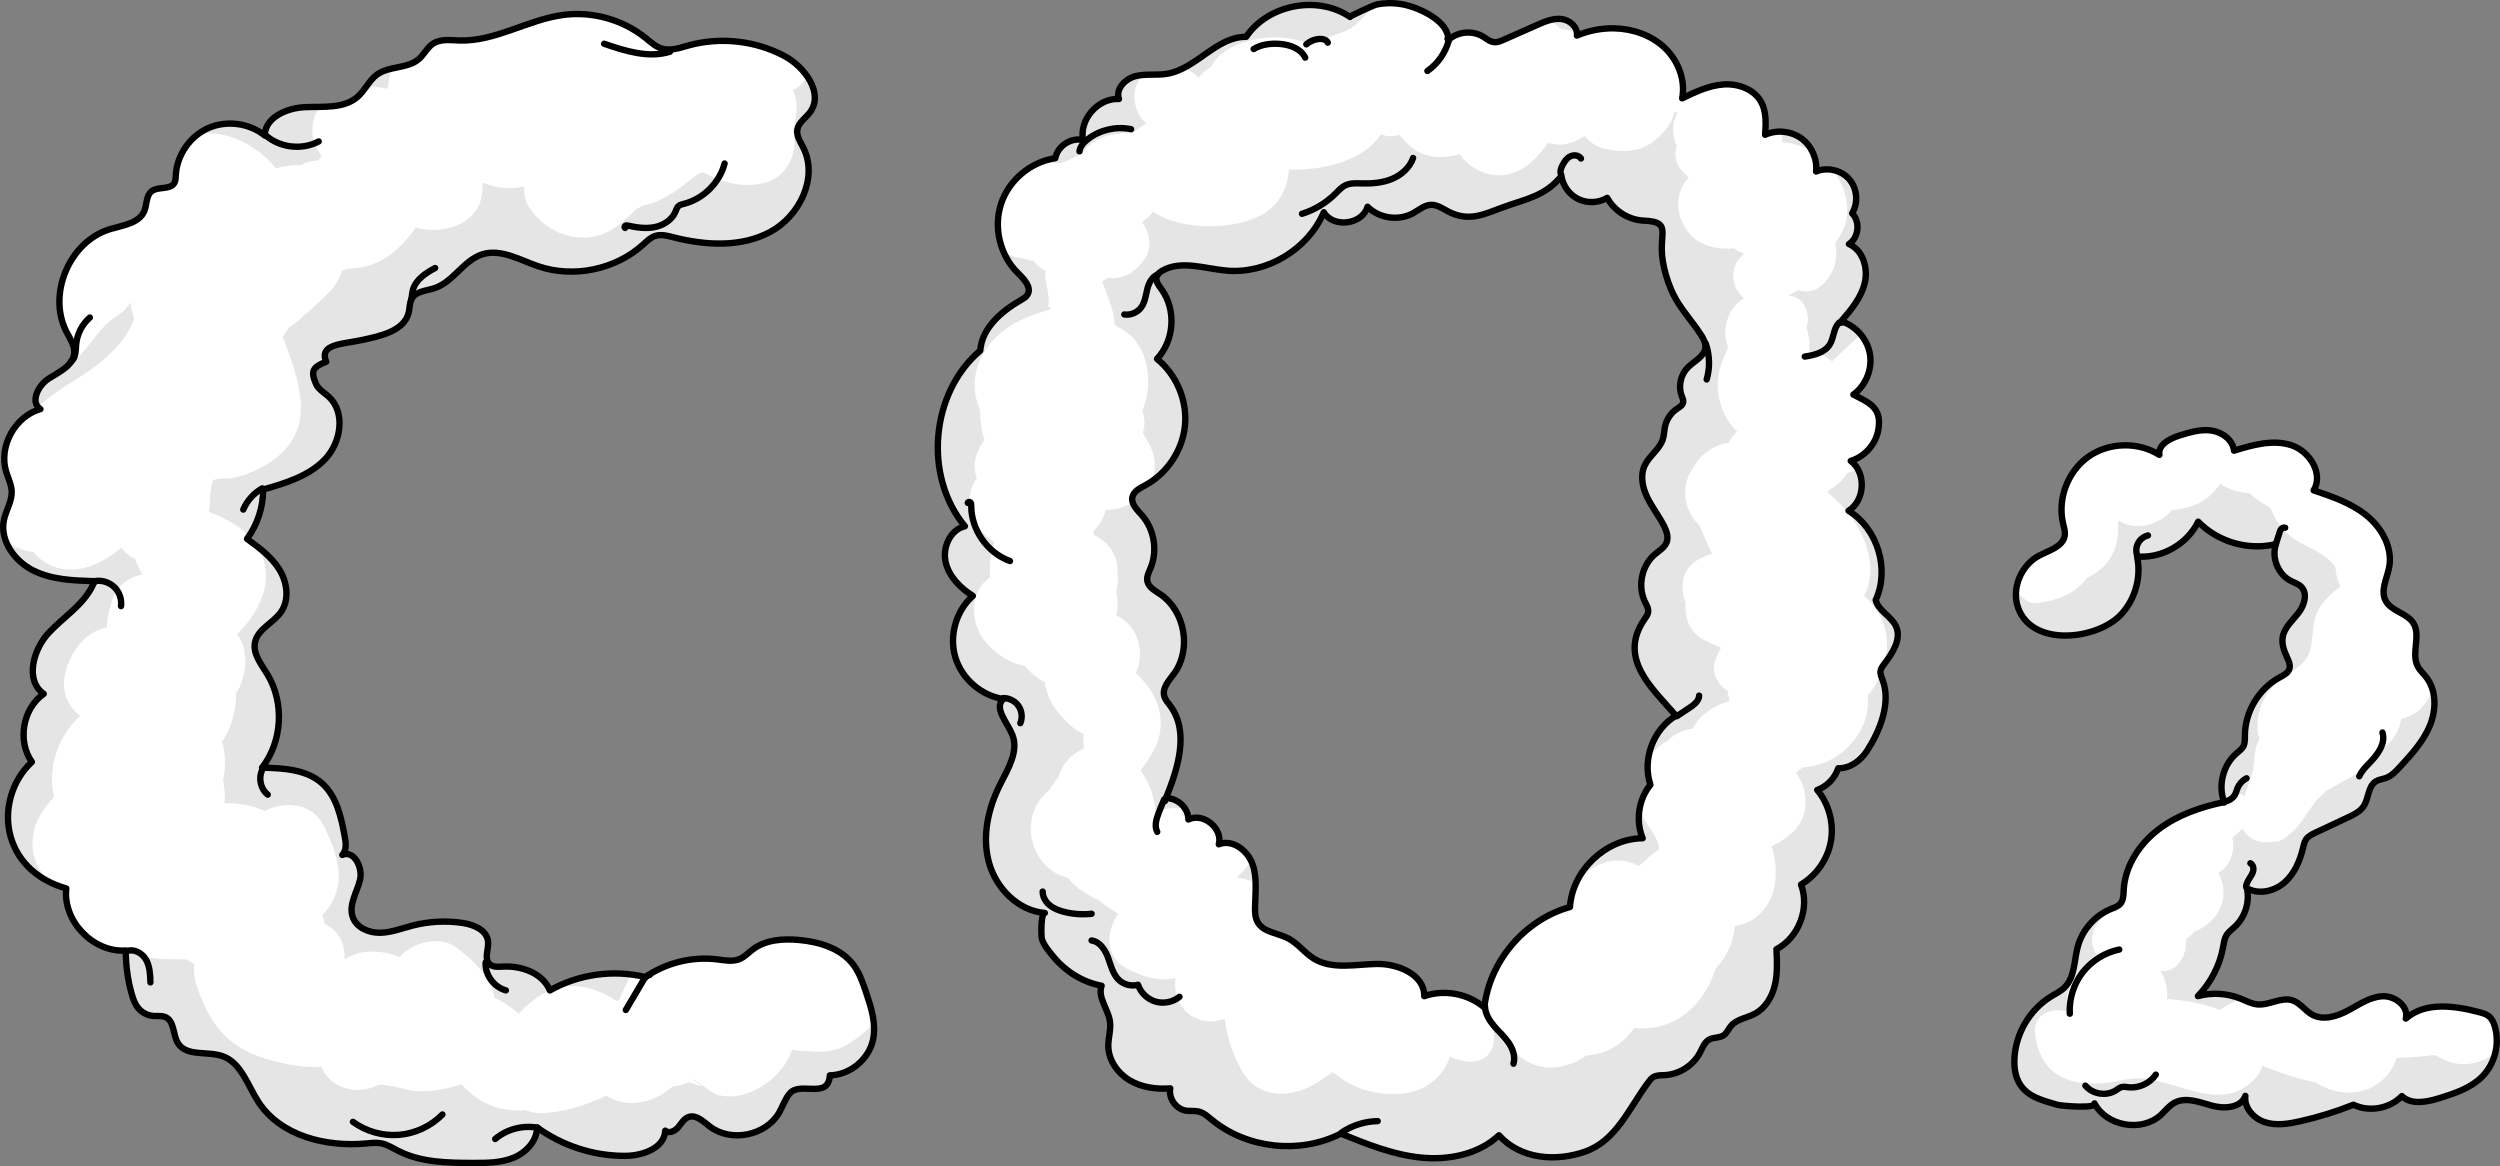 <?xml version="1.0" encoding="utf-8"?>
<!-- Generator: Adobe Illustrator 22.0.0, SVG Export Plug-In . SVG Version: 6.00 Build 0)  -->
<svg version="1.1" id="Layer_1" xmlns="http://www.w3.org/2000/svg" xmlns:xlink="http://www.w3.org/1999/xlink" x="0px" y="0px"
	 width="391.745px" height="182.725px" viewBox="0 0 391.745 182.725" enable-background="new 0 0 391.745 182.725"
	 xml:space="preserve">
<rect x="0" y="0" width="391.745" height="182.725" fill="#808080" stroke="none"/>
<g>
	<path fill="#FFFFFF" d="M316.205,95.153c-1.027-3.007,0.523-6.619,3.337-8.096c1.572-0.825,3.743-1.395,4.001-3.152
		c0.092-0.63-0.115-1.259-0.261-1.878c-0.906-3.841,0.719-8.155,3.934-10.444c3.215-2.289,7.824-2.412,11.156-0.298
		c-0.256-1.571,1.606-2.559,3.125-3.034c1.63-0.509,3.326-1.024,5.017-0.787c1.691,0.238,3.373,1.461,3.55,3.159
		c2.91-0.895,6.041-1.792,8.943-0.872s5.134,4.495,3.539,7.088c2.924,0.985,5.918,2.008,8.311,3.957
		c2.393,1.949,4.095,5.051,3.519,8.082c-0.337,1.77-1.394,3.646-0.559,5.242c0.877,1.676,3.342,1.921,4.35,3.522
		c1.232,1.959-0.387,4.736,0.691,6.783c0.324,0.615,0.859,1.087,1.29,1.632c1.665,2.104,1.628,5.17,0.605,7.65
		s-2.879,4.508-4.699,6.48c-0.634,0.687-1.302,1.398-2.18,1.72c-0.518,0.191-1.094,0.238-1.567,0.524
		c-1.261,0.762-1.11,2.652-1.915,3.886c-0.554,0.849-1.519,1.32-2.436,1.751c-1.702,0.799-3.405,1.598-5.107,2.397
		c-0.559,0.262-1.144,0.547-1.491,1.056c-0.26,0.381-0.356,0.846-0.463,1.294c-0.488,2.053-1.352,4.104-2.945,5.488
		c-1.593,1.384-4.041,1.932-5.866,0.872c0.469,2.135-0.256,4.493-1.844,5.996c-0.489,0.463-1.063,0.862-1.396,1.448
		c-0.294,0.516-0.368,1.124-0.472,1.709c-0.515,2.903-1.915,5.643-3.965,7.762c2.202-0.6,4.599-0.457,6.713,0.402
		c0.845,0.343,1.667,0.802,2.575,0.894c1.876,0.189,3.764-1.225,5.551-0.623c1.208,0.407,1.958,1.623,3.076,2.237
		c1.723,0.946,3.878,0.269,5.609-0.66s3.435-2.13,5.398-2.228s4.161,1.599,3.653,3.497c3.043-2.668,7.686-2.031,11.594-0.979
		c0.499,0.134,1.011,0.28,1.414,0.603c0.487,0.39,0.755,0.99,0.934,1.588c0.818,2.727,0.027,5.874-1.983,7.891
		c-1.774,1.779-4.262,2.61-6.662,3.355c-1.983,0.616-4.412,1.12-5.916-0.313c-1.904,1.976-5.112,2.549-7.582,1.355
		c-2.702,1.075-5.487,1.938-8.323,2.58c-1.82,0.412-3.749,0.728-5.527,0.163c-1.778-0.565-3.324-2.278-3.086-4.129
		c-0.676,1.899-3.318,2.065-5.26,1.526c-1.942-0.539-4.092-1.414-5.86-0.446c-0.842,0.461-1.425,1.27-2.134,1.917
		c-2.996,2.73-8.495,1.767-10.385-1.819c0.45,0.854-5.226,0.401-5.839,0.213c-2.18-0.669-4.58-1.164-5.871-3.261
		c-0.691-1.122-0.884-2.487-0.843-3.804c0.121-3.975,2.356-7.824,5.747-9.901c0.728-0.446,1.515-0.822,2.121-1.423
		c1.629-1.615,1.47-4.234,2.079-6.446c0.721-2.618,2.713-4.853,5.231-5.869c0.507-0.205,1.057-0.378,1.419-0.788
		c0.506-0.573,0.492-1.418,0.534-2.182c0.205-3.747,2.454-7.181,5.435-9.461s6.632-3.525,10.305-4.294
		c-0.988-2.609-0.185-5.795,1.923-7.623c0.4-0.347,0.853-0.663,1.095-1.133c0.269-0.523,0.23-1.143,0.235-1.731
		c0.029-3.677,2.176-7.263,5.404-9.024c0.621-0.339,1.34-0.684,1.558-1.356c0.204-0.629-0.117-1.294-0.396-1.894
		c-0.454-0.974-0.826-2.048-0.643-3.107c0.259-1.498,1.533-2.568,2.465-3.767s1.5-3.076,0.409-4.134
		c-0.441-0.428-1.057-0.61-1.605-0.889c-2.016-1.029-3.065-3.637-2.32-5.775c-4.3,1.068-9.123-0.32-12.198-3.509
		c-1.701,3.518-5.686,5.789-9.58,5.461c0.7,3.209-0.283,6.737-2.542,9.122C328.601,100.259,318.369,101.493,316.205,95.153z"/>
	<path fill="#E5E5E5" d="M353.786,114.669c-0.264-2.738,0.667-5.249,2.503-7.292c1.411-1.571,4.165-2.529,5.214-4.372
		c1.396-2.452,0.323-5.473,2.165-8.091c0.797-1.133,1.898-2.136,3.093-3.023c-0.43-0.72-0.708-1.611-0.759-2.693
		c-0.048-1.033-2.658-2.726-3.717-3.212c-2.622-1.204-4.495-2.417-5.924-5.087c-0.264-0.573-0.453-0.99-0.575-1.269
		c-1.081-0.618-2.657-1.754-2.575-1.681c-0.222-0.2-0.403-0.416-0.595-0.628c-1.732-0.133-3.428-0.634-4.741-1.519
		c-1.62,2.595-4.369,3.928-7.478,4.09c-2.151,2.411-5.645,3.42-8.51,1.662c0.04,0.845,0.034,1.615,0.02,1.84
		c-0.228,3.538-2.09,5.849-4.796,7.097c-1.854,2.489-4.59,3.643-8.119,4.019c-0.938,0.1-1.773-0.537-2.359-1.178
		c-0.29-0.318-0.512-0.653-0.683-0.998c-0.125,0.945-0.053,1.909,0.257,2.819c2.164,6.34,12.396,5.106,16.126,1.169
		c2.259-2.384,3.242-5.913,2.542-9.122c3.894,0.328,7.878-1.943,9.58-5.461c3.076,3.189,7.898,4.576,12.198,3.509
		c-0.744,2.138,0.304,4.747,2.32,5.775c0.548,0.279,1.164,0.461,1.605,0.889c1.091,1.058,0.524,2.934-0.409,4.134
		c-0.933,1.2-2.206,2.27-2.465,3.768c-0.183,1.059,0.189,2.133,0.643,3.107c0.279,0.6,0.6,1.264,0.396,1.894
		c-0.218,0.673-0.937,1.018-1.558,1.356c-3.228,1.761-5.375,5.347-5.404,9.024c-0.005,0.588,0.034,1.208-0.235,1.731
		c-0.242,0.47-0.695,0.787-1.095,1.133c-2.01,1.743-2.814,4.716-2.03,7.251c0.451-0.003,0.781-0.051,0.877-0.18
		c0.623-0.836,1.716-0.963,2.398-0.356c0.003-0.005,0.008-0.015,0.009-0.017c0.341-0.961,0.615-1.946,0.97-2.9
		c0.055-0.148,0.311-0.961,0.391-1.107c0.021-0.236,0.035-0.473,0.066-0.703c0.131-0.954,0.14-1.974,0.391-2.905
		c0.134-0.496,0.324-0.961,0.549-1.404C353.925,115.405,353.822,115.048,353.786,114.669z"/>
	<path fill="#E5E5E5" d="M381.168,108.09c-0.806,2.246-2.566,4.135-4.896,4.533c-0.258,1.643-1.087,3.241-2.628,4.509
		c-0.456,0.928-1.283,1.737-2.027,2.421c-1.44,1.322-3.141,2.19-4.844,3.102c-0.754,0.404-1.476,0.886-2.232,1.276
		c-0.035,0.018-0.059,0.03-0.092,0.047c-0.386,0.394-1.601,1.594-1.141,1.06c-1.666,1.933-2.782,4.475-4.905,5.984
		c-0.446,0.408-0.969,0.684-1.57,0.827c-1.36,0.198-1.635,0.23-0.826,0.096c1.157-0.149-1.01,0.103-1.434,0.045
		c-1.436-0.194-2.523-0.999-3.201-2.163c-0.1,0.123-0.199,0.247-0.312,0.364c-0.341,0.351-0.784,0.717-1.245,1.037
		c0.451,2.145-0.251,4.324-2.213,5.579c2.139,3.765-0.161,7.911-3.721,9.128c-0.377,0.482-0.821,0.872-1.306,1.188
		c0.002,0.381-0.006,0.761-0.042,1.136c-0.179,1.853-1.663,4.172-3.878,3.878c-0.038-0.005-0.084-0.013-0.124-0.019
		c0.643,1.049,1.04,2.29,1.071,3.684c0.005,0.248-0.007,0.491-0.031,0.731c2.713,0.199,5.704,0.675,8.326,1.723
		c0.935-0.746,2.119-1.31,3.42-1.68c-0.066-0.028-0.132-0.058-0.198-0.085c-2.114-0.858-4.511-1.002-6.713-0.402
		c2.05-2.119,3.45-4.859,3.965-7.762c0.104-0.585,0.178-1.192,0.472-1.709c0.333-0.586,0.907-0.985,1.396-1.448
		c1.588-1.503,2.313-3.861,1.844-5.996c1.825,1.06,4.273,0.512,5.866-0.872c1.593-1.384,2.456-3.435,2.944-5.488
		c0.107-0.448,0.203-0.913,0.463-1.294c0.347-0.51,0.933-0.794,1.491-1.056c1.702-0.799,3.405-1.598,5.107-2.397
		c0.918-0.431,1.883-0.901,2.436-1.751c0.805-1.234,0.653-3.125,1.915-3.886c0.473-0.286,1.048-0.333,1.567-0.524
		c0.877-0.323,1.546-1.033,2.18-1.72c1.819-1.972,3.675-4,4.698-6.48C381.48,111.943,381.694,109.889,381.168,108.09z"/>
	<path fill="#E5E5E5" d="M381.721,165.357c-0.172,0.004-0.374,0.003-0.641-0.007c-0.598,0.092-1.198,0.162-1.8,0.209
		c-1.029,0.085-2.052,0.142-3.083,0.2c-0.238,0.013-0.463,0.039-0.677,0.07c-0.4,1.272-1.142,2.448-2.122,3.351
		c-2.379,2.191-5.653,2.501-8.582,1.422c-0.719-0.265-1.38-0.605-1.974-1.009c-1.659-0.275-3.297-0.783-4.761-1.266
		c-1.205-0.397-2.375-0.884-3.558-1.339c-0.333,1.176-1.173,2.2-2.179,2.967c-5.967,4.547-12.98-2.235-19.505-0.751
		c-6.568,1.493-13.05,0.586-13.958-7.277c-0.355-3.069,2.881-4.247,5.235-3.325c-0.474-1.458-0.351-3.083,0.437-4.463
		c0.33-0.578,0.729-1.125,1.178-1.631c0.612-1.217,1.638-2.254,2.807-2.927c-0.216-0.342-0.404-0.713-0.538-1.128
		c-0.735-2.27,0.857-4.942,3.132-5.516c0.201-0.051,0.404-0.096,0.607-0.135c-0.088-0.218-0.191-0.438-0.265-0.655
		c-0.21,0.094-0.427,0.177-0.639,0.263c-2.518,1.016-4.51,3.252-5.231,5.869c-0.609,2.212-0.45,4.831-2.08,6.446
		c-0.606,0.601-1.393,0.977-2.121,1.423c-3.392,2.076-5.626,5.926-5.747,9.901c-0.04,1.317,0.153,2.682,0.843,3.804
		c1.292,2.097,3.691,2.592,5.872,3.261c0.612,0.188,6.289,0.642,5.839-0.213c1.89,3.586,7.388,4.549,10.385,1.819
		c0.709-0.646,1.292-1.456,2.134-1.917c1.768-0.968,3.918-0.092,5.86,0.446c1.942,0.539,4.585,0.373,5.26-1.526
		c-0.238,1.851,1.308,3.564,3.086,4.129c1.778,0.565,3.707,0.249,5.527-0.163c2.836-0.642,5.621-1.506,8.323-2.58
		c2.47,1.194,5.678,0.621,7.582-1.355c1.504,1.432,3.932,0.928,5.916,0.313c2.399-0.745,4.888-1.575,6.662-3.355
		c1.018-1.021,1.72-2.332,2.062-3.731C388.547,166.936,384.916,167.562,381.721,165.357z"/>
	<path fill="#FFFFFF" d="M294.673,105.148c0.058-0.398,0.307-0.738,0.55-1.058c1.316-1.736,2.769-3.924,1.883-5.914
		c-0.718-1.614-2.782-2.431-3.194-4.149c2.236-4.842,0.297-11.214-4.256-13.99c2.605-1.617,2.798-5.971,0.346-7.812
		c2.184-0.653,3.923-2.606,4.318-4.851c0.604-3.427-1.274-4.2-3.904-5.539c1.945-1.414,2.991-3.967,2.596-6.339
		s-2.211-4.449-4.509-5.157c1.561-1.794,3.149-3.701,3.699-6.015c0.55-2.314-0.292-5.14-2.478-6.078
		c1.541-1.019,1.797-3.511,0.496-4.822c0.99-1.628,0.803-3.886-0.441-5.329c-1.245-1.443-3.451-1.959-5.206-1.219
		c0.21-1.977-0.71-4.036-2.323-5.198c-1.613-1.162-3.857-1.384-5.666-0.559c0.124-1.772,0.222-3.662-0.655-5.206
		c-1.126-1.982-3.627-2.846-5.901-2.677c-2.273,0.169-4.388,1.18-6.44,2.173c0.548-2.85-0.614-5.891-2.713-7.895
		s-5.031-3.015-7.932-3.074c-2.001-0.041-4.01,0.349-5.851,1.134c0.184-1.307-1.111-2.445-2.422-2.596
		c-1.311-0.152-2.591,0.394-3.799,0.928c-1.759,0.778-3.518,1.556-5.277,2.333c-0.459,0.203-0.942,0.41-1.441,0.369
		c-0.683-0.056-1.232-0.553-1.822-0.903c-1.669-0.99-3.978-0.743-5.4,0.578c0.131-2.891-4.283-4.932-6.64-5.493
		c-1.502-0.357-3.095-0.389-4.608-0.078c-0.43,0.088-4.271,1.856-4.145,1.942c-5.073-3.455-12.836-1.968-16.274,3.117
		c-4.625-0.058-7.831,5.028-12.393,5.791c-1.635,0.274-3.343-0.036-4.95,0.373c-1.607,0.409-3.148,2.015-2.583,3.573
		c-3.276-0.177-6.241,3.212-5.629,6.436c-1.885-0.447-4,0.938-4.344,2.844c-3.866,0.566-7.297,3.456-8.511,7.17
		c-1.214,3.714-0.152,8.073,2.633,10.812c0.966,0.95,2.227,2.259,1.515,3.411c-0.237,0.384-0.65,0.618-1.041,0.843
		c-3.056,1.758-6.111,4.393-6.357,7.91c-7.79,6.611-8.932,19.67-2.407,27.533c-2.281,0.528-3.525,3.275-3.029,5.563
		s2.292,4.09,4.271,5.342c-2.628,2.331-3.744,6.229-2.748,9.597c0.996,3.368,4.052,6.032,7.525,6.56
		c-1.551,1.401,0.621,3.659,1.407,5.595c1.041,2.565-0.654,5.325-1.904,7.795c-1.897,3.75-2.86,8.142-1.763,12.198
		c1.097,4.057,4.58,7.602,8.768,7.943c-0.655-0.053-0.588,3.644-0.471,4.048c0.292,1.015,1.232,2.102,1.904,2.908
		c1.894,2.272,4.545,3.898,7.461,4.449c-0.663,1.834,1.027,3.65,1.305,5.58c0.185,1.283-0.27,2.573-0.257,3.869
		c0.022,2.199,1.446,4.235,3.335,5.36s4.176,1.434,6.37,1.268c-0.296,1.57,0.909,3.262,2.489,3.497
		c0.649,0.097,1.322-0.022,1.961,0.131c0.793,0.19,1.424,0.768,2.055,1.286c5.545,4.559,13.841,5.45,20.228,2.173
		c4.055,1.648,8.178,3.313,12.532,3.755c4.354,0.443,9.05-0.498,12.244-3.49c3.41,3.779,8.952,4.165,13.523,2.551
		c4.91-1.734,6.911-6.913,9.914-10.904c0.212-0.281,0.43-0.569,0.729-0.756c0.528-0.331,1.196-0.287,1.819-0.319
		c2.275-0.119,4.444-1.503,5.509-3.517c0.404-0.763,0.715-1.668,1.478-2.072c0.69-0.365,1.585-0.213,2.232-0.65
		c0.506-0.342,0.736-0.96,1.123-1.432c0.906-1.108,2.511-1.277,3.775-1.95c1.661-0.884,2.7-2.658,3.134-4.489
		c0.433-1.831,0.341-3.74,0.246-5.619c3.504-1.831,5.256-6.443,3.851-10.139c2.447-1.455,4.207-4.016,4.688-6.822
		c0.481-2.806-0.326-5.807-2.149-7.994c1.533-0.558,2.781-1.848,3.288-3.399c1.831,0.047,3.507-1.178,4.504-2.714
		c2.002-3.085,3.83-7.506,2.446-11.132C294.819,106.09,294.603,105.625,294.673,105.148z M264.478,57.581
		c-1.138,1.146-1.524,2.977-0.946,4.485c0.121,0.315,0.283,0.641,0.224,0.973c-0.086,0.485-0.586,0.756-0.993,1.032
		c-0.926,0.628-1.6,1.619-1.844,2.711c-0.148,0.665-0.143,1.363-0.345,2.014c-0.503,1.624-2.162,2.631-2.867,4.178
		c-0.722,1.584-0.317,3.468,0.45,5.03s1.872,2.94,2.638,4.503c0.376,0.768,0.669,1.664,0.367,2.464
		c-0.308,0.813-1.131,1.284-1.796,1.844c-2.094,1.759-2.793,4.983-1.615,7.451c0.256,0.537,0.6,1.092,0.507,1.679
		c-0.065,0.409-0.332,0.751-0.567,1.091c-4.228,6.127,1.182,10.793,4.939,15.106c-3.576,2.127-5.338,6.881-4.012,10.825
		c-1.87,2.302-2.354,5.649-1.213,8.387c-5.753,0.037-11.036,5.032-11.395,10.773c-7.053,1.953-12.607,8.466-13.421,15.739
		c-2.542-2.169-6.257-2.868-9.413-1.771c0.064-3.355-4.084-5.107-7.439-5.047c-3.355,0.06-7.006,0.923-9.863-0.837
		c-1.465-0.902-2.511-2.403-4.042-3.188c-1.636-0.839-3.867-0.926-4.764-2.531c-0.378-0.676-0.415-1.485-0.405-2.26
		c0.028-2.29,0.37-4.656-0.392-6.815c-0.761-2.16-3.167-3.982-5.286-3.116c0.673-2.494-2.456-5.049-4.764-3.89
		c-0.003-1.81-1.726-3.43-3.533-3.323c1.908-4.694,3.71-10.418,0.692-14.487c-0.365-0.492-0.802-0.96-0.953-1.553
		c-0.328-1.284,0.767-2.433,1.55-3.502c2.782-3.801,1.718-9.837-2.197-12.457c-0.818-0.547-1.822-1.084-1.997-2.052
		c-0.127-0.704,0.244-1.387,0.517-2.048c1.123-2.72,0.568-6.055-1.375-8.265c-0.73-0.831-1.712-1.735-1.485-2.818
		c0.197-0.94,1.204-1.425,2.048-1.883c3.439-1.866,5.843-5.516,6.199-9.412s-1.346-7.922-4.39-10.38
		c2.727-2.861,3.042-7.708,0.71-10.899c-0.434-0.594-0.978-1.272-0.768-1.977c0.128-0.429,0.511-0.729,0.899-0.95
		c2.977-1.7,6.666-0.299,10.081-0.001c6.303,0.549,12.746-3.326,15.216-9.15c1.475,2.523,6.051,1.948,6.855-0.862
		c1.82,1.83,4.885,2.264,7.142,1.011c0.918-0.51,1.772-1.284,2.822-1.311c0.959-0.024,1.798,0.588,2.649,1.031
		c3.215,1.675,5.518,0.501,8.499-0.604c3.577-1.325,6.705-1.741,9.271-4.945c0.225,1.548,1.261,2.955,2.672,3.629
		c1.412,0.674,3.157,0.595,4.502-0.204c1.124,2.067,3.379,3.472,5.731,3.568c2.555,0.105,2.953,0.728,2.937,2.023
		c-0.008,0.661-0.124,1.496-0.116,2.527c0.019,2.425,1.035,5.745,2.232,7.805c1.144,1.967,2.709,3.657,3.932,5.576
		c0.374,0.586,0.727,1.242,0.674,1.935C267.126,55.865,265.489,56.562,264.478,57.581z"/>
	<path fill="#E5E5E5" d="M189.807,10.432c0.326-0.713,0.848-1.389,1.612-1.987c3.562-2.793,9.787-3.434,14.175-1.35
		c0.153-0.123,0.313-0.236,0.482-0.335c1.76-1.033,3.896-1.348,5.581-2.334c1.579-0.924,2.6-2.768,4.235-3.733
		c0.007-0.004,0.016-0.008,0.023-0.012c-0.076,0.014-0.153,0.018-0.228,0.034c-0.43,0.088-4.271,1.856-4.145,1.942
		c-5.073-3.455-12.836-1.968-16.274,3.117c-3.673-0.046-6.453,3.147-9.727,4.848c0.86,0.377,1.673,0.888,2.296,1.585
		C188.372,11.424,189.046,10.849,189.807,10.432z"/>
	<path fill="#E5E5E5" d="M244.573,4.491c0.174,0.018,0.499,0.088,0.981,0.212c0.557,0.083,1.071,0.24,1.543,0.46
		c-0.104-1.126-1.253-2.049-2.424-2.185c-0.702-0.081-1.395,0.04-2.072,0.25C243.297,3.519,243.964,3.933,244.573,4.491z"/>
	<path fill="#E5E5E5" d="M272.442,13.567c0.952,0.309,1.856,0.763,2.679,1.334c-1.099-1.068-2.689-1.624-4.274-1.677
		C271.379,13.282,271.913,13.395,272.442,13.567z"/>
	<path fill="#E5E5E5" d="M283.99,23.77c-0.406-0.822-0.994-1.555-1.739-2.091c-0.912-0.657-2.027-1.002-3.15-1.039
		c0.121,0.541,0.184,1.098,0.196,1.666C280.921,22.389,282.539,22.907,283.99,23.77z"/>
	<path fill="#E5E5E5" d="M283.048,51.348c0.415,1.14,0.564,2.37,0.443,3.703c0.842,0.009,1.712,0.263,2.545,0.864
		c0.311,0.189,0.799,0.493,1.055,0.699c0.585-0.538,2.021-1.923,2.911-2.775c0.498-0.477,1.043-0.932,1.616-1.355
		c-0.809-0.994-1.888-1.768-3.114-2.145c1.561-1.794,3.149-3.701,3.699-6.015c0.55-2.314-0.292-5.14-2.478-6.078
		c1.541-1.019,1.797-3.511,0.496-4.822c0.99-1.628,0.803-3.886-0.441-5.329c-0.66-0.765-1.592-1.26-2.581-1.455
		c1.788,2.341,2.805,5.44,1.984,8.354c-0.308,1.095-0.868,2.159-1.608,3.071c0.447,2.362,0.021,4.728-2.118,6.659
		c-1.098,0.992-2.517,1.162-3.696,0.721c-0.489,0.332-1.021,0.602-1.566,0.847c0.147,0.024,0.288,0.048,0.443,0.072
		C282.875,46.713,283.776,49.46,283.048,51.348z"/>
	<path fill="#E5E5E5" d="M292.098,93.35c2.512,2.227,3.973,5.329,3.512,9.142c-0.06,0.493-0.16,0.977-0.283,1.455
		c1.286-1.712,2.64-3.835,1.779-5.772c-0.718-1.614-2.782-2.431-3.194-4.149c2.236-4.842,0.297-11.214-4.256-13.99
		c2.086-1.295,2.614-4.339,1.484-6.446c-0.131,0.053-0.264,0.105-0.399,0.148c-0.422,0.134-0.859,0.262-1.302,0.388
		c-0.408,0.563-0.799,1.098-0.958,1.291c-0.179,0.218-0.381,0.37-0.592,0.495c-0.418,0.381-0.861,0.676-1.318,0.901
		c-0.064,0.126-0.142,0.244-0.215,0.366C291.551,81.089,294.833,88.442,292.098,93.35z"/>
	<path fill="#E5E5E5" d="M247.05,138.212c0.299-0.386,0.625-0.744,0.983-1.058c3-2.635,6.132-2.833,8.713-1.493
		c0.132-0.074,0.261-0.147,0.398-0.223c0.515-0.449,1.025-0.904,1.519-1.381c0.107-0.104,0.706-0.569,1.271-0.926
		c0.271-1.52-2.007-3.855-2.45-5.186c-0.206-0.619-0.335-1.246-0.407-1.875c-0.451,1.74-0.365,3.624,0.328,5.285
		C253.021,131.382,248.918,134.291,247.05,138.212z"/>
	<path fill="#E5E5E5" d="M175.07,51.211c1.803,0.75,3.306,2.321,4.086,4.32c1.102,2.825,0.981,6.086-0.155,8.835
		c0.006,0.017,0.014,0.03,0.02,0.047c0.405,1.152,0.393,2.32,0.076,3.4c0.309,0.554,0.594,1.129,0.88,1.612
		c1.22,2.061,1.221,4.209,0.425,6.021c2.94-1.981,4.96-5.299,5.283-8.835c0.356-3.896-1.346-7.922-4.39-10.38
		c2.727-2.861,3.042-7.708,0.71-10.899c-0.434-0.594-0.978-1.272-0.768-1.977c0.128-0.429,0.511-0.729,0.899-0.95
		c2.977-1.7,6.666-0.299,10.081-0.001c6.303,0.549,12.746-3.326,15.216-9.15c1.475,2.523,6.051,1.948,6.855-0.862
		c1.82,1.83,4.885,2.264,7.142,1.011c0.918-0.51,1.772-1.284,2.822-1.311c0.959-0.024,1.798,0.588,2.649,1.031
		c3.215,1.675,5.518,0.501,8.499-0.604c3.577-1.325,6.705-1.741,9.271-4.945c0.225,1.548,1.261,2.955,2.672,3.629
		c1.412,0.674,3.157,0.595,4.502-0.204c1.124,2.067,3.379,3.472,5.731,3.568c2.555,0.105,2.953,0.728,2.937,2.023
		c-0.008,0.661-0.124,1.496-0.116,2.527c0.019,2.425,1.035,5.745,2.232,7.805c1.144,1.967,2.709,3.657,3.932,5.576
		c0.374,0.586,0.727,1.242,0.674,1.935c-0.11,1.432-1.746,2.129-2.758,3.148c-1.138,1.146-1.524,2.977-0.946,4.485
		c0.121,0.315,0.283,0.641,0.224,0.973c-0.086,0.485-0.586,0.756-0.993,1.032c-0.926,0.628-1.6,1.619-1.844,2.711
		c-0.148,0.665-0.143,1.363-0.345,2.014c-0.503,1.624-2.162,2.631-2.867,4.178c-0.722,1.584-0.317,3.468,0.45,5.03
		s1.872,2.94,2.638,4.503c0.376,0.768,0.669,1.664,0.367,2.464c-0.308,0.813-1.131,1.284-1.796,1.844
		c-2.094,1.759-2.793,4.983-1.615,7.451c0.256,0.537,0.6,1.092,0.507,1.679c-0.065,0.409-0.332,0.751-0.567,1.091
		c-4.228,6.127,1.182,10.793,4.939,15.106c-2.472,1.471-4.076,4.197-4.393,7.043c0.639-1.32,1.683-2.405,2.983-3.018
		c1.121-1.122,2.515-1.825,4.005-1.991c0.001-0.001,0.001-0.002,0.002-0.004c1.138-2.215,3.376-3.63,5.767-4.328
		c-0.107-0.52-0.203-1.046-0.29-1.573c-1.588-1.019-2.648-3.009-1.923-4.842c0.266-0.673,0.58-1.301,0.902-1.924
		c-0.858-0.353-1.704-0.732-2.532-1.151c-2.374-1.133-3.234-3.527-2.987-5.856c-1.067-2.603-0.593-5.729,2.469-7.084
		c0.555-0.245,1.1-0.459,1.643-0.659c-0.735-1.474-1.385-2.983-1.961-4.457c-2.291-1.887-2.917-5.753-1.451-8.233
		c0.301-0.509,0.602-1.019,0.903-1.529l0.014,0.024c0.822-1.281,1.908-2.094,3.602-2.804c0.496-0.208,0.978-0.302,1.451-0.345
		c0.345-0.683,0.808-1.308,1.367-1.812c-0.123-0.12-0.249-0.237-0.366-0.365c-1.822-1.971-2.749-4.548-2.663-7.227
		c0.058-1.809,0.661-3.417,1.392-5.041c0.099-0.219,0.183-0.41,0.258-0.582c-1.168-2.675-0.066-6.182,2.478-7.66
		c-2.149-1.55-2.408-5.336,0.105-6.953c-0.166-0.054-0.332-0.109-0.495-0.178c-0.454-0.192-0.844-0.419-1.19-0.678
		c-0.185,0.013-0.37,0.029-0.555,0.035c-2.526,0.083-5.039-0.534-6.645-2.613c-1.933-2.502-2.223-6.052,0.07-8.459
		c-0.061-0.1-0.127-0.196-0.183-0.299c-0.267-0.225-0.525-0.463-0.766-0.715c-1.049-1.093-1.352-2.634-0.877-3.986
		c-0.616-1.248-0.742-2.833-0.389-4.047c0.137-0.471,0.321-0.915,0.534-1.337c-0.188,0.077-0.378,0.149-0.575,0.208
		c-0.222,0.964-0.695,1.91-1.439,2.761c-2.627,3.007-5.175,3.669-9.109,2.923c-1.474-0.279-2.636-1.055-3.502-2.094
		c-1.594,1.233-3.748,1.732-5.705,1.08c-1.488,2.178-3.386,4.197-6.017,4.896c-2.911,0.773-6.162-0.683-7.861-3.105
		c-0.311,0.084-0.624,0.16-0.936,0.223c-2.621,0.53-4.91,0.151-6.935-1.607c-0.525-0.455-0.931-1.03-1.411-1.528
		c-0.043-0.048-0.091-0.092-0.134-0.139c-0.911,0.363-1.977,0.31-2.921-0.058c-2.422,3.89-8.411,5.669-14.401,5.52
		c-0.117,2.633-1.342,5.201-3.745,6.79c-4.067,2.689-13.046,2.943-17.538-0.211c-0.15,0.222-0.313,0.439-0.503,0.648
		c-0.1,0.11-0.794,0.652-1.032,0.84c0.529-0.411,0.576-0.444,0.123-0.086c-0.256,0.193-0.244,0.182-0.123,0.086
		c-0.064,0.05-0.136,0.106-0.213,0.165c1.253,1.599,1.642,4.02,0.454,5.752c-1.222,1.782-2.812,3.034-5.078,3.021
		c-0.088,0-0.291-0.029-0.543-0.072c-0.117,0.048-0.242,0.103-0.369,0.172c-0.246,0.132-0.47,0.288-0.699,0.439
		c0.779,2.185,1.885,4.354,1.977,6.723C174.813,50.957,174.945,51.08,175.07,51.211z"/>
	<path fill="#E5E5E5" d="M294.99,106.54c-0.101-0.266-0.211-0.537-0.275-0.813c-0.516,1.182-1.215,2.282-2.067,3.25
		c0.247,2.398-0.375,4.836-2.236,7.157c-2.089,2.606-4.986,3.942-8.016,4.134c-0.295,0.291-0.607,0.573-0.937,0.844
		c0.728,1.091,1.263,2.282,1.42,3.633c0.468,4.023-2.119,6.355-5.271,7.866c0.521,1.722,0.76,3.49,0.6,5.314
		c-0.328,3.729-2.857,6.716-6.33,7.148c-0.148,1.375-0.486,2.745-1.2,4.109c-0.503,0.959-1.122,1.832-1.829,2.623
		c-0.028,0.082-0.049,0.167-0.078,0.248c-2.243,6.349-6.998,9.59-12.713,9.046c-2.025,2.872-4.636,4.097-7.467,4.286
		c-0.544,0.38-1.14,0.729-1.804,1.034c-4.771,2.189-9.724,0.062-11.011-4.721c-0.407-0.185-0.815-0.368-1.217-0.562
		c-0.025-0.012-0.04-0.02-0.063-0.031c-0.166,0.094-0.338,0.172-0.51,0.254c0.027,0.209,0.043,0.42,0.073,0.627
		c0.419,2.859-1.511,4.721-4.341,4.341c-0.747-0.1-1.626-0.421-2.534-0.725c-1.068,3.341-3.982,5.377-7.384,5.766
		c-3.393,0.388-7.337-0.571-10.056-2.704c-0.295-0.234-0.606-0.448-0.911-0.67c-1.377,0.931-2.614,1.898-4.168,2.554
		c-3.628,1.532-7.801,1.104-9.966-2.613c-1.561-2.682-2.405-5.323-2.779-8.256c-0.264,0.085-0.525,0.139-0.813,0.178
		c-0.968,0.26-1.936,0.26-2.903,0c-0.435-0.183-0.87-0.367-1.305-0.55c-1.225-0.647-2.105-1.981-2.51-3.264
		c-0.277-0.878-0.329-1.843-0.188-2.776c-2.637,0.602-5.181-0.209-7.692-1.53c-3.414-1.797-3.209-5.869-1.276-8.543
		c-1.031-0.586-2.029-1.289-2.978-2.081c-1.877-0.861-3.66-1.902-4.92-3.574c-0.128-0.029-0.256-0.056-0.385-0.093
		c-2.531-0.726-4.357-2.814-5.086-5.288c-0.982-3.331,0.194-6.567,2.644-8.401c0.35-0.739,0.823-1.417,1.388-1.99
		c0.469-1.994,2.037-3.689,3.974-4.474c-0.127-0.519-0.178-1.082-0.102-1.7c0.026-0.21,0.053-0.388,0.08-0.558
		c-0.077-0.053-0.132-0.089-0.135-0.09c-1.415-0.516-2.784-2.001-3.759-3.149c-1.33-1.566-2.021-3.215-2.225-4.871
		c-1.19-0.653-2.26-1.475-3.103-2.55c-2.11-0.394-4.207-1.535-6.101-3.65c-2.459-2.748-2.804-7.993,0.602-10.23
		c-0.022-0.473-0.025-0.94-0.026-1.325c-0.005-1.367,0.224-2.817,0.708-4.146c-0.771-0.58-1.462-1.213-1.897-1.687
		c-1.954-2.131-2.715-5.563-1.049-8.131c0.065-0.101,0.138-0.187,0.205-0.285c-0.385-1.07-0.467-2.25-0.138-3.386
		c0.279-0.964,0.751-1.831,1.347-2.601c-0.121-0.297-0.23-0.607-0.317-0.94c-0.214-0.827-0.526-4.195-0.275-3.05
		c-0.324-1.478-0.879-2.476-0.949-4.096c-0.168-3.93,1.927-7.244,5.079-9.454c1.414-0.992,2.93-1.646,4.558-2.23
		c0.669-0.212,1.336-0.428,2.002-0.648c0.46-0.157,0.406-0.322-0.162-0.494c0.436-1.405-0.547-3.859-0.419-5.407
		c0.005-0.058,0.019-0.108,0.025-0.165c-0.729-0.348-1.354-0.919-1.823-1.579c-0.6-0.063-1.186-0.192-1.737-0.399
		c-0.231-0.028-0.46-0.041-0.692-0.082c-0.904-0.16-1.681-0.524-2.34-1.022c0.529,1.268,1.283,2.44,2.264,3.405
		c0.966,0.95,2.227,2.259,1.515,3.411c-0.237,0.384-0.65,0.618-1.041,0.843c-3.056,1.758-6.111,4.393-6.357,7.91
		c-7.79,6.611-8.932,19.67-2.407,27.533c-2.281,0.528-3.525,3.275-3.029,5.563s2.292,4.09,4.271,5.342
		c-2.628,2.331-3.744,6.229-2.748,9.597c0.996,3.368,4.052,6.032,7.525,6.56c-1.551,1.401,0.621,3.659,1.407,5.595
		c1.041,2.565-0.654,5.325-1.904,7.795c-1.897,3.75-2.86,8.142-1.763,12.198c1.097,4.057,4.58,7.602,8.768,7.943
		c-0.655-0.053-0.588,3.644-0.471,4.048c0.292,1.015,1.232,2.102,1.904,2.908c1.894,2.272,4.545,3.898,7.461,4.449
		c-0.663,1.834,1.027,3.65,1.305,5.58c0.185,1.283-0.27,2.573-0.257,3.869c0.022,2.199,1.446,4.235,3.335,5.36
		s4.176,1.434,6.37,1.268c-0.296,1.57,0.909,3.262,2.489,3.497c0.649,0.097,1.322-0.022,1.961,0.131
		c0.793,0.19,1.424,0.768,2.055,1.286c5.545,4.559,13.841,5.45,20.228,2.173c4.055,1.648,8.178,3.313,12.532,3.755
		c4.354,0.443,9.05-0.498,12.244-3.49c3.41,3.779,8.952,4.165,13.523,2.551c4.91-1.734,6.911-6.913,9.914-10.904
		c0.212-0.281,0.43-0.569,0.729-0.756c0.528-0.331,1.196-0.287,1.819-0.319c2.275-0.119,4.444-1.503,5.509-3.517
		c0.404-0.763,0.715-1.668,1.478-2.072c0.69-0.365,1.585-0.213,2.232-0.65c0.506-0.342,0.736-0.96,1.123-1.432
		c0.906-1.108,2.511-1.277,3.775-1.95c1.661-0.884,2.7-2.658,3.134-4.489c0.433-1.831,0.341-3.74,0.246-5.619
		c3.504-1.831,5.256-6.443,3.851-10.139c2.447-1.455,4.207-4.016,4.688-6.822c0.481-2.806-0.326-5.807-2.149-7.994
		c1.533-0.558,2.781-1.848,3.288-3.399c1.831,0.047,3.507-1.178,4.504-2.714C294.547,114.588,296.375,110.166,294.99,106.54z"/>
	<path fill="#E5E5E5" d="M181.778,93.088c-0.818-0.547-1.822-1.084-1.997-2.052c-0.127-0.704,0.244-1.387,0.517-2.048
		c1.123-2.72,0.568-6.055-1.375-8.265c-0.535-0.609-1.202-1.258-1.432-1.988c-1.026,0.627-2.22,1.031-3.502,1.124
		c-0.242,0.018-0.484,0.024-0.726,0.037c-0.015,0.058-0.027,0.114-0.042,0.172c-0.353,1.309-1.015,2.334-1.851,3.11
		c-0.003,0.208-0.014,0.416-0.032,0.623c1.789,0.816,3.248,2.3,3.617,4.294c0.301,1.626,0.257,3.262-0.054,4.842
		c0.307,1.137,0.302,2.366,0.03,3.527c3.442,1.535,4.517,5.708,3.073,8.992c0.932,0.886,1.825,1.941,2.463,2.986
		c1.849,3.026,1.921,6.864-0.045,9.715c-0.454,0.9-1.084,1.751-1.715,2.593c1.427,1.873,2.206,4.129,2.377,6.709
		c0.942-0.571,2.033-0.894,3.238-0.81c0.141-0.008,0.252-0.01,0.37-0.014c0.178-0.162,0.367-0.318,0.552-0.476
		c-0.667-0.69-1.596-1.13-2.558-1.073c1.908-4.694,3.71-10.418,0.692-14.487c-0.365-0.492-0.802-0.96-0.953-1.553
		c-0.328-1.284,0.767-2.433,1.55-3.502C186.757,101.744,185.693,95.708,181.778,93.088z"/>
	<path fill="#E5E5E5" d="M196.044,134.889c-0.655,1.016-1.408,1.879-2.247,2.584c1.077,0.205,2.056,0.466,2.95,0.805
		c-0.033-0.976-0.151-1.938-0.477-2.861C196.206,135.238,196.128,135.062,196.044,134.889z"/>
	<path fill="#E5E5E5" d="M163.409,25.726c0.602-0.137,1.23-0.212,1.881-0.211c0.292,0,0.58,0.019,0.863,0.052
		c0.015-0.005,0.03-0.01,0.045-0.016c1.011-0.365,1.435-0.529,2.768-1.237c0.139-0.074,0.34-0.209,0.552-0.352
		c0.459-0.576,1.028-1.125,1.725-1.63c1.132-0.82,2.396-1.172,3.755-1.329c0.061-0.01,0.119-0.03,0.18-0.039
		c0.795-0.173,1.553-0.203,2.267-0.127c0.688-0.567,1.43-1.05,2.212-1.464c-1.195-0.985-1.839-2.552-1.892-4.079
		c-0.002-0.056-0.004-0.112-0.006-0.168c-0.045-1.308,0.513-2.486,1.383-3.382c-0.41,0.033-0.817,0.09-1.218,0.192
		c-1.607,0.409-3.148,2.015-2.583,3.573c-3.276-0.177-6.241,3.212-5.629,6.436c-1.885-0.447-4,0.938-4.344,2.844
		c-1.081,0.158-2.12,0.514-3.094,1.003C162.647,25.75,163.025,25.725,163.409,25.726z"/>
	<path fill="#FFFFFF" d="M130.034,168.504c3.127-0.059,6.061-2.45,6.75-5.501c0.569-2.517-0.268-5.114-1.094-7.558
		c-0.507-1.499-1.029-3.028-1.985-4.289c-1.924-2.537-5.266-3.558-8.436-3.859c-2.533-0.24-5.277-0.056-7.309,1.475
		c-0.686,0.517-1.283,1.182-2.076,1.512c-1.093,0.455-2.332,0.191-3.507,0.048c-3.919-0.478-8,0.528-11.248,2.772
		c-5.012-1.217-10.478-0.452-14.964,2.093c-1.129-2.714-4.438-3.899-7.372-3.732c-0.727,0.041-1.553,0.113-2.083-0.386
		c-0.905-0.851-0.098-2.352-0.237-3.587c-0.197-1.752-2.235-2.606-3.979-2.866c-2.605-0.388-5.287-0.248-7.838,0.408
		c-1.697,0.437-3.366,1.104-5.119,1.129s-3.681-0.803-4.264-2.456c-0.668-1.893,0.634-3.849,1.131-5.794
		c0.497-1.945-0.93-4.762-2.765-3.947c0.704-0.74,0.563-1.916,0.375-2.92c-0.564-3.007-1.252-6.243-3.531-8.284
		c-2.473-2.215-6.102-2.398-9.422-2.464c3.18-4.1,3.53-10.18,0.843-14.619c-0.961-1.587-2.327-3.238-1.943-5.053
		c0.437-2.062,2.85-2.991,4.062-4.715c1.351-1.923,0.994-4.65-0.238-6.651c-1.232-2.001-3.178-3.438-5.076-4.824
		c1.633-2.219,2.531-4.969,2.523-7.724c3.508-1.006,7.191-2.116,9.707-4.759c2.516-2.643,3.255-7.346,0.558-9.804
		c-0.696-0.634-1.596-1.117-1.978-1.978c-0.9-2.032-0.483-2.694,1.596-3.481c-1.18-2.809,2.552-2.752,5.529-3.395
		c2.978-0.643,6.737-1.409,7.41-4.38c0.162-0.714,0.109-1.497,0.474-2.131c0.672-1.169,2.295-1.212,3.575-1.636
		c2.936-0.974,4.552-4.391,7.506-5.307c2.889-0.896,5.831,0.892,8.694,1.869c5.563,1.9,12.109,0.553,16.47-3.389
		c0.582-0.526,1.154-1.11,1.9-1.354c0.911-0.297,1.897-0.03,2.825,0.208c5.044,1.294,10.652,1.625,15.231-0.854
		c4.58-2.479,7.49-8.487,5.161-13.145c-0.462-0.925-1.125-1.873-0.944-2.891c0.198-1.112,1.305-1.785,1.979-2.691
		c2.206-2.965-0.789-7.117-4.057-8.843c-4.545-2.401-10.012-2.997-14.968-1.632c-1.381,0.38-2.835,0.909-4.205,0.492
		c-0.967-0.294-1.73-1.017-2.517-1.651c-3.568-2.876-8.331-4.217-12.875-3.626C82.736,3.06,77.638,6.511,72.026,6.346
		c-1.425-0.042-2.981-0.289-4.171,0.495c-0.915,0.603-1.392,1.69-2.218,2.41c-1.766,1.54-4.618,1.053-6.525,2.414
		c-1.261,0.9-1.89,2.457-3.05,3.484c-2.141,1.898-5.368,1.524-8.227,1.639s-6.334,1.593-6.339,4.454
		c-2.444-1.976-6.015-2.442-8.885-1.16c-2.87,1.282-4.906,4.252-5.066,7.391c-0.021,0.406-0.018,0.834-0.217,1.188
		c-0.645,1.145-2.554,0.501-3.582,1.319c-0.871,0.693-0.702,2.047-1.127,3.076c-0.795,1.926-3.306,2.236-5.304,2.826
		c-6.421,1.894-9.965,10.245-6.867,16.18c0.546,1.046,1.279,2.103,1.186,3.279c-0.155,1.961-2.356,2.934-4.014,3.993
		c-1.658,1.059-2.942,3.704-1.288,4.77c-3.987,1.128-6.562,5.821-5.373,9.79c0.309,1.032,0.835,2.021,0.875,3.097
		c0.059,1.551-0.892,2.95-1.215,4.468c-0.682,3.208,1.635,6.446,4.565,7.92s6.33,1.595,9.608,1.687
		c-1.233,3.418-4.673,5.427-7.149,8.087s-3.757,7.467-0.795,9.57c-3.288,2.305-4.172,7.401-1.853,10.679
		c-3.143,2.869-4.487,7.562-3.339,11.66c1.194,4.264,4.614,7.001,8.731,8.156c-0.571,5.089,4.216,10.08,9.324,9.722
		c-0.012,2.288,0.299,4.578,0.919,6.781c0.224,0.797,0.5,1.602,1.027,2.241c0.579,0.702,1.449,1.157,2.356,1.231
		c0.649,0.053,1.337-0.075,1.931,0.195c1.422,0.645,1.12,2.782,1.958,4.099c1.345,2.112,4.622,1.174,6.98,2.014
		c2.929,1.043,3.919,4.571,5.617,7.176c3.46,5.31,10.563,7.082,16.875,6.502c0.78-0.072,1.571-0.172,2.34-0.026
		c0.977,0.185,1.831,0.747,2.717,1.198c3.562,1.814,7.729,1.864,11.726,1.875c2.131,0.006,4.326-0.001,6.298-0.808
		c1.972-0.808,3.688-2.627,3.703-4.758c3.986,2.907,8.918,4.494,13.851,4.459c2.722-0.019,6.115-1.228,6.23-3.949
		c0.577,0.514,1.508,0.075,2.011-0.512c0.503-0.587,0.893-1.346,1.617-1.616c1.19-0.445,2.319,0.672,3.323,1.451
		c3.322,2.578,8.833,1.48,10.914-2.174c0.569-1,0.912-2.143,1.668-3.01C125.425,169.41,129.815,172.317,130.034,168.504z"/>
	<path fill="#E5E5E5" d="M50.042,16.75c-0.744,0.011-1.487,0.009-2.207,0.038c-2.859,0.115-6.334,1.593-6.339,4.454
		c-2.444-1.976-6.015-2.442-8.885-1.16c-0.571,0.255-1.103,0.582-1.598,0.959c0.645-0.124,1.298-0.179,1.931-0.155
		c4.016,0.153,7.766,2.405,10.295,5.496c1.274-0.358,2.53-0.547,3.828-0.493c0.858-0.462,1.82-0.71,2.786-0.755
		c0.138-0.204,0.277-0.407,0.419-0.606c0.033-0.06,0.065-0.121,0.1-0.179C48.478,21.999,48.555,18.984,50.042,16.75z"/>
	<path fill="#E5E5E5" d="M11.028,60.023c3.866-2.397,8.341-5.495,9.977-10.041c-0.263-0.828-0.44-1.694-0.54-2.606
		c-0.508,0.818-1.217,1.567-2.19,2.168c-3.128,1.935-4.755,5.98-7.52,7.618c-0.828,0.869-2.088,1.504-3.133,2.172
		c-1.503,0.96-2.691,3.22-1.669,4.429C7.501,62.343,9.227,61.14,11.028,60.023z"/>
	<path fill="#E5E5E5" d="M39.035,83.954c1.421-2.13,2.205-4.681,2.198-7.242c3.508-1.006,7.191-2.116,9.707-4.759
		s3.255-7.346,0.558-9.804c-0.696-0.634-1.596-1.117-1.978-1.978c-0.9-2.032-0.483-2.694,1.596-3.481
		c-1.18-2.809,2.552-2.752,5.529-3.395s6.737-1.409,7.41-4.38c0.162-0.714,0.109-1.497,0.474-2.131
		c0.672-1.169,2.295-1.212,3.575-1.636c2.936-0.974,4.552-4.391,7.506-5.307c2.889-0.896,5.831,0.892,8.694,1.869
		c5.563,1.9,12.109,0.553,16.47-3.389c0.582-0.526,1.154-1.11,1.9-1.354c0.911-0.297,1.897-0.03,2.825,0.208
		c5.044,1.294,10.652,1.625,15.231-0.854c4.58-2.479,7.49-8.487,5.161-13.145c-0.462-0.925-1.125-1.873-0.944-2.891
		c0.198-1.112,1.305-1.785,1.979-2.691c1.303-1.752,0.785-3.914-0.526-5.75c-0.341,1.006-1.085,1.857-2.143,2.244
		c0.519,1.198,0.674,2.593,0.47,4.084c-0.11,0.799-0.285,1.552-0.489,2.289c0.958,3.175-0.794,7.233-4.254,8.151
		c-2.667,0.707-4.93,0.381-7.503-0.534c-2.039-0.725-2.108-1.356-2.921-0.905c-0.355,0.281-0.719,0.549-1.098,0.796
		c-0.099,0.079-0.198,0.158-0.311,0.248c-2.248,1.802-4.727,3.487-7.337,3.997c-0.34,0.169-0.684,0.33-1.033,0.482
		c-0.797,0.853-1.639,1.612-2.524,2.246C93.473,38.513,86.752,38,83.043,32.678c-0.768-1.102-1.021-2.3-0.9-3.457
		c-2.222,0.52-4.487,0.273-6.447-0.604c-0.033,0.105-0.072,0.209-0.116,0.312c0.211,2.705-1.119,5.512-4.53,6.592
		c-2.169,0.687-4.164,0.658-5.917,0.13c-0.054,0.083-0.092,0.166-0.151,0.248c-2.638,3.667-5.833,6.159-10.415,6.195
		c-0.309,0.119-0.628,0.205-0.954,0.258c-0.299,1.107-0.907,2.225-1.904,3.291c-1.566,1.675-3.333,3.097-5.025,4.642
		c-0.488,0.446-0.985,0.807-1.484,1.104c-0.312,0.476-0.604,0.969-0.89,1.469c0.086,0.193,0.176,0.381,0.252,0.588
		c2.501,6.811,5.119,13.998-2.177,18.953c-1.769,1.201-3.797,2.039-5.877,2.489c-0.898,0.194-2.345-0.069-3.095,0.384
		c-0.002,0.004-0.003,0.006-0.005,0.01c-0.62,1.332-0.392,3.313-0.657,4.943C35.086,81.103,37.362,82.276,39.035,83.954z"/>
	<path fill="#E5E5E5" d="M6.251,127.846c0.608-1.078,1.374-2.062,2.213-2.995c-1.025-4.216,0.428-9.38,4.108-12.671
		c-1.986-1.528-3.002-3.797-2.36-6.607c0.743-3.246,2.932-6.48,6.419-7.236c0.048-0.013,0.097-0.02,0.145-0.032
		c-0.112-1.286,0.415-3.052,0.786-4.21c0.719-2.243,2.652-3.738,4.753-4.051c-0.45-0.788-0.865-1.6-1.145-2.46
		c-0.676-0.327-1.298-0.771-1.823-1.351c-0.122-0.135-0.224-0.275-0.339-0.412c-1.519,1.282-3.173,2.32-4.893,2.902
		c-3.763,1.273-6.899,0.134-8.909-2.231c-1.78-0.181-3.306-0.908-4.408-2.042c0.667,2.085,2.383,3.919,4.387,4.927
		c2.93,1.474,6.33,1.595,9.608,1.687c-1.233,3.418-4.673,5.427-7.149,8.087c-2.476,2.66-3.757,7.467-0.795,9.57
		c-3.288,2.305-4.172,7.401-1.853,10.679c-3.143,2.869-4.487,7.562-3.339,11.66c0.96,3.427,3.369,5.85,6.412,7.276
		C5.069,136.01,4.09,131.68,6.251,127.846z"/>
	<path fill="#E5E5E5" d="M34.965,122.316c0.134,0.917,0.305,1.872,0.294,2.609c-0.005,0.32-0.043,0.63-0.101,0.932
		c2.211-0.074,4.371,0.361,6.305,1.219c3.272-1.657,7.582-1.296,9.393,2.558c0.99,2.106,1.824,4.044,2.143,6.359
		c0.396,2.877-0.648,5.639-2.496,7.383c0.174,0.452,0.309,0.92,0.4,1.396c1.47,0.734,2.629,1.974,2.949,3.778
		c0.11,0.623,0.154,1.221,0.166,1.805c1.065-0.712,2.302-1.174,3.638-1.235c1.893-0.087,3.505,0.244,4.96,0.851
		c2.071-2.378,6.379-3.434,8.936-1.475c2.161,1.656,3.806,3.13,5.113,5.582c0.415,0.779,0.667,1.547,0.805,2.295
		c1.279,0.504,2.397,1.28,3.449,2.177c0.116,0.106,0.233,0.212,0.349,0.318c0.067-0.077,0.129-0.147,0.176-0.195
		c1.104-1.14,2.309-2.229,3.719-2.976c4.003-2.12,7.954-1.123,11.378,1.104c0.147-0.003,0.298,0.01,0.447,0.015
		c0.582-1.451,1.197-2.848,1.976-4.101c-4.385-0.564-8.953,0.298-12.801,2.482c-1.129-2.714-4.438-3.899-7.372-3.732
		c-0.727,0.041-1.553,0.113-2.083-0.386c-0.905-0.851-0.098-2.352-0.237-3.587c-0.196-1.752-2.235-2.606-3.979-2.866
		c-2.605-0.388-5.287-0.248-7.838,0.408c-1.697,0.437-3.366,1.104-5.119,1.129c-1.752,0.025-3.681-0.803-4.264-2.456
		c-0.668-1.893,0.634-3.849,1.132-5.794c0.497-1.945-0.93-4.762-2.765-3.946c0.704-0.74,0.563-1.916,0.375-2.92
		c-0.564-3.007-1.252-6.243-3.531-8.284c-2.473-2.215-6.102-2.398-9.422-2.464c3.18-4.1,3.53-10.18,0.843-14.619
		c-0.961-1.587-2.327-3.238-1.943-5.053c0.437-2.062,2.85-2.991,4.062-4.715c1.351-1.923,0.994-4.65-0.238-6.651
		c-0.855-1.388-2.056-2.503-3.343-3.52c0.721,1.199,1.174,2.593,1.228,4.242c0.112,3.418-1.914,6.884-4.542,9.431
		c0.116,0.146,0.24,0.301,0.383,0.478c0.524,0.823,0.807,1.711,0.85,2.664c0.22,1.482-0.008,2.841-0.475,4.27
		c-0.22,0.674-0.531,1.283-0.902,1.834c0.007,0.053,0.015,0.106,0.022,0.158c0.014,1.326-0.238,2.727-0.604,3.993
		c-0.361,1.247-0.885,2.399-1.602,3.407c0.015,0.052,0.039,0.095,0.053,0.147C35.371,118.298,35.376,120.34,34.965,122.316z"/>
	<path fill="#E5E5E5" d="M132.391,163.885c-2.598,1.405-5.298,0.798-6.735,0.795c-0.525-0.001-1.038-0.078-1.542-0.189
		c-0.993,2.915-3.357,5.266-6.211,6.505c-1.751,0.76-3.538,1.053-5.438,0.58c-1.009-0.251-3.467-2.501-4.086-2.461
		c0.564,0.368,1.128,0.735,1.691,1.103c-0.588-0.1-1.158-0.266-1.708-0.5c-1.257-0.422-1.408-0.463-0.454-0.125
		c-0.747,0.324-1.525,0.533-2.333,0.625c-0.056,0.01-0.112,0.016-0.169,0.025c-0.702,0.617-1.476,1.162-2.349,1.596
		c-2.222,1.102-4.668,1.353-6.974,0.43c-0.193-0.077-0.634-0.295-1.158-0.59c-0.006,0.003-0.013,0.005-0.019,0.008
		c-0.72,0.503-1.836,0.809-2.645,1.14c-2.282,0.935-4.487,1.365-6.939,1.583c-1.119,0.099-2.116-0.083-2.986-0.466
		c-1.285,0.126-2.599,0.049-3.91-0.25c-2.311-0.527-4.127-1.74-5.784-3.421c-0.04-0.04-0.175-0.184-0.348-0.372
		c-0.184,0.062-0.398,0.131-0.656,0.207c-2.081,0.618-4.252,0.983-6.43,0.881c-1.239-0.058-5.099-1.399-6.184-0.872
		c-3.249,1.577-7.362,0.311-8.641-2.905c-3.001,0.101-6.132-0.51-8.706-1.288c-6.435-1.943-9.167-6.011-11.08-12.177
		c0.015-0.002,0.029-0.004,0.044-0.006c-0.112-0.467-0.196-0.958-0.244-1.481c-0.039-0.42-0.017-0.81,0.033-1.184
		c-0.009-0.005-0.017-0.008-0.026-0.013c-0.364-0.203-0.737-0.447-1.118-0.705c-1.518-0.085-3.071,0.008-4.561-0.128
		c-1.731-0.159-3.37-0.732-5.01-1.225c-0.006,2.267,0.303,4.534,0.917,6.715c0.224,0.797,0.5,1.602,1.027,2.241
		c0.579,0.702,1.448,1.157,2.355,1.231c0.649,0.053,1.337-0.075,1.931,0.195c1.422,0.645,1.12,2.782,1.958,4.099
		c1.345,2.112,4.622,1.174,6.98,2.014c2.929,1.043,3.919,4.571,5.617,7.176c3.46,5.31,10.563,7.083,16.875,6.502
		c0.78-0.072,1.571-0.172,2.34-0.026c0.977,0.185,1.831,0.747,2.717,1.198c3.562,1.815,7.729,1.864,11.727,1.875
		c2.131,0.006,4.326-0.001,6.298-0.808c1.972-0.808,3.688-2.627,3.703-4.758c3.986,2.906,8.918,4.494,13.851,4.459
		c2.722-0.019,6.115-1.228,6.23-3.949c0.577,0.514,1.508,0.075,2.011-0.512s0.893-1.346,1.617-1.616
		c1.19-0.445,2.319,0.672,3.323,1.451c3.322,2.578,8.833,1.48,10.914-2.174c0.569-1,0.912-2.143,1.668-3.01
		c1.653-1.896,6.043,1.011,6.262-2.802c3.127-0.059,6.061-2.45,6.75-5.501c0.198-0.877,0.218-1.765,0.135-2.652
		C135.591,161.736,134.051,162.987,132.391,163.885z"/>
	<path fill="#E5E5E5" d="M60.5,13.859c0.087,0.016,0.188,0.033,0.28,0.049c0.036-1.05,0.273-2.135,0.638-3.164
		c-0.827,0.191-1.627,0.438-2.306,0.922c-0.679,0.484-1.174,1.159-1.668,1.839C58.444,13.531,59.452,13.663,60.5,13.859z"/>
	<path fill="none" stroke="#000000" stroke-linecap="round" stroke-linejoin="round" stroke-miterlimit="10" d="M130.034,168.504
		c3.127-0.059,6.061-2.45,6.75-5.501c0.569-2.517-0.268-5.114-1.094-7.558c-0.507-1.499-1.029-3.028-1.985-4.289
		c-1.924-2.537-5.266-3.558-8.436-3.859c-2.533-0.24-5.277-0.056-7.309,1.475c-0.686,0.517-1.283,1.182-2.076,1.512
		c-1.093,0.455-2.332,0.191-3.507,0.048c-3.919-0.478-8,0.528-11.248,2.772c-5.012-1.217-10.478-0.452-14.964,2.093
		c-1.129-2.714-4.438-3.899-7.372-3.732c-0.727,0.041-1.553,0.113-2.083-0.386c-0.905-0.851-0.098-2.352-0.237-3.587
		c-0.197-1.752-2.235-2.606-3.979-2.866c-2.605-0.388-5.287-0.248-7.838,0.408c-1.697,0.437-3.366,1.104-5.119,1.129
		s-3.681-0.803-4.264-2.456c-0.668-1.893,0.634-3.849,1.131-5.794c0.497-1.945-0.93-4.762-2.765-3.947
		c0.704-0.74,0.563-1.916,0.375-2.92c-0.564-3.007-1.252-6.243-3.531-8.284c-2.473-2.215-6.102-2.398-9.422-2.464
		c3.18-4.1,3.53-10.18,0.843-14.619c-0.961-1.587-2.327-3.238-1.943-5.053c0.437-2.062,2.85-2.991,4.062-4.715
		c1.351-1.923,0.994-4.65-0.238-6.651c-1.232-2.001-3.178-3.438-5.076-4.824c1.633-2.219,2.531-4.969,2.523-7.724
		c3.508-1.006,7.191-2.116,9.707-4.759c2.516-2.643,3.255-7.346,0.558-9.804c-0.696-0.634-1.596-1.117-1.978-1.978
		c-0.9-2.032-0.483-2.694,1.596-3.481c-1.18-2.809,2.552-2.752,5.529-3.395c2.978-0.643,6.737-1.409,7.41-4.38
		c0.162-0.714,0.109-1.497,0.474-2.131c0.672-1.169,2.295-1.212,3.575-1.636c2.936-0.974,4.552-4.391,7.506-5.307
		c2.889-0.896,5.831,0.892,8.694,1.869c5.563,1.9,12.109,0.553,16.47-3.389c0.582-0.526,1.154-1.11,1.9-1.354
		c0.911-0.297,1.897-0.03,2.825,0.208c5.044,1.294,10.652,1.625,15.231-0.854c4.58-2.479,7.49-8.487,5.161-13.145
		c-0.462-0.925-1.125-1.873-0.944-2.891c0.198-1.112,1.305-1.785,1.979-2.691c2.206-2.965-0.789-7.117-4.057-8.843
		c-4.545-2.401-10.012-2.997-14.968-1.632c-1.381,0.38-2.835,0.909-4.205,0.492c-0.967-0.294-1.73-1.017-2.517-1.651
		c-3.568-2.876-8.331-4.217-12.875-3.626C82.736,3.06,77.638,6.511,72.026,6.346c-1.425-0.042-2.981-0.289-4.171,0.495
		c-0.915,0.603-1.392,1.69-2.218,2.41c-1.766,1.54-4.618,1.053-6.525,2.414c-1.261,0.9-1.89,2.457-3.05,3.484
		c-2.141,1.898-5.368,1.524-8.227,1.639s-6.334,1.593-6.339,4.454c-2.444-1.976-6.015-2.442-8.885-1.16
		c-2.87,1.282-4.906,4.252-5.066,7.391c-0.021,0.406-0.018,0.834-0.217,1.188c-0.645,1.145-2.554,0.501-3.582,1.319
		c-0.871,0.693-0.702,2.047-1.127,3.076c-0.795,1.926-3.306,2.236-5.304,2.826c-6.421,1.894-9.965,10.245-6.867,16.18
		c0.546,1.046,1.279,2.103,1.186,3.279c-0.155,1.961-2.356,2.934-4.014,3.993c-1.658,1.059-2.942,3.704-1.288,4.77
		c-3.987,1.128-6.562,5.821-5.373,9.79c0.309,1.032,0.835,2.021,0.875,3.097c0.059,1.551-0.892,2.95-1.215,4.468
		c-0.682,3.208,1.635,6.446,4.565,7.92s6.33,1.595,9.608,1.687c-1.233,3.418-4.673,5.427-7.149,8.087s-3.757,7.467-0.795,9.57
		c-3.288,2.305-4.172,7.401-1.853,10.679c-3.143,2.869-4.487,7.562-3.339,11.66c1.194,4.264,4.614,7.001,8.731,8.156
		c-0.571,5.089,4.216,10.08,9.324,9.722c-0.012,2.288,0.299,4.578,0.919,6.781c0.224,0.797,0.5,1.602,1.027,2.241
		c0.579,0.702,1.449,1.157,2.356,1.231c0.649,0.053,1.337-0.075,1.931,0.195c1.422,0.645,1.12,2.782,1.958,4.099
		c1.345,2.112,4.622,1.174,6.98,2.014c2.929,1.043,3.919,4.571,5.617,7.176c3.46,5.31,10.563,7.082,16.875,6.502
		c0.78-0.072,1.571-0.172,2.34-0.026c0.977,0.185,1.831,0.747,2.717,1.198c3.562,1.814,7.729,1.864,11.726,1.875
		c2.131,0.006,4.326-0.001,6.298-0.808c1.972-0.808,3.688-2.627,3.703-4.758c3.986,2.907,8.918,4.494,13.851,4.459
		c2.722-0.019,6.115-1.228,6.23-3.949c0.577,0.514,1.508,0.075,2.011-0.512c0.503-0.587,0.893-1.346,1.617-1.616
		c1.19-0.445,2.319,0.672,3.323,1.451c3.322,2.578,8.833,1.48,10.914-2.174c0.569-1,0.912-2.143,1.668-3.01
		C125.425,169.41,129.815,172.317,130.034,168.504z"/>
	<path fill="none" stroke="#000000" stroke-linecap="round" stroke-linejoin="round" stroke-miterlimit="10" d="M211.541,2.655
		c-5.073-3.455-12.836-1.968-16.274,3.117c-4.625-0.058-7.831,5.028-12.393,5.791c-1.635,0.274-3.343-0.036-4.95,0.373
		c-1.607,0.409-3.148,2.015-2.583,3.573c-3.276-0.177-6.241,3.212-5.629,6.436c-1.885-0.447-4,0.938-4.344,2.844
		c-3.866,0.566-7.297,3.456-8.511,7.17c-1.214,3.713-0.152,8.073,2.633,10.812c0.965,0.95,2.227,2.259,1.515,3.411
		c-0.237,0.384-0.65,0.618-1.041,0.843c-3.056,1.758-6.111,4.393-6.357,7.91c-7.79,6.611-8.932,19.67-2.407,27.533
		c-2.281,0.528-3.525,3.275-3.029,5.564c0.496,2.289,2.292,4.09,4.271,5.342c-2.627,2.331-3.743,6.229-2.748,9.597
		c0.996,3.368,4.052,6.032,7.525,6.56c-1.551,1.401,0.621,3.659,1.407,5.595c1.041,2.565-0.654,5.325-1.904,7.795
		c-1.897,3.75-2.86,8.142-1.763,12.198s4.58,7.602,8.768,7.942c-0.655-0.053-0.588,3.644-0.471,4.048
		c0.292,1.015,1.232,2.102,1.904,2.908c1.894,2.272,4.545,3.898,7.461,4.449c-0.663,1.834,1.027,3.65,1.305,5.58
		c0.185,1.283-0.27,2.573-0.257,3.869c0.022,2.199,1.446,4.235,3.335,5.361s4.176,1.434,6.37,1.268
		c-0.296,1.57,0.909,3.262,2.489,3.497c0.649,0.097,1.322-0.022,1.961,0.131c0.793,0.19,1.424,0.768,2.055,1.286
		c5.545,4.559,13.841,5.45,20.228,2.173c4.055,1.648,8.178,3.313,12.532,3.755c4.354,0.443,9.05-0.498,12.244-3.49
		c3.41,3.779,8.952,4.165,13.523,2.551c4.91-1.734,6.911-6.913,9.914-10.904c0.212-0.281,0.43-0.569,0.729-0.756
		c0.528-0.331,1.196-0.287,1.819-0.319c2.275-0.119,4.444-1.503,5.509-3.517c0.404-0.763,0.715-1.668,1.478-2.072
		c0.69-0.365,1.585-0.213,2.232-0.65c0.506-0.342,0.736-0.96,1.123-1.432c0.906-1.108,2.511-1.277,3.775-1.95
		c1.661-0.884,2.7-2.658,3.134-4.489c0.433-1.831,0.341-3.74,0.246-5.619c3.504-1.831,5.256-6.443,3.851-10.139
		c2.447-1.455,4.207-4.016,4.688-6.822c0.481-2.806-0.326-5.807-2.149-7.994c1.533-0.558,2.781-1.848,3.288-3.399
		c1.831,0.047,3.507-1.178,4.504-2.714c2.002-3.085,3.83-7.506,2.446-11.132c-0.172-0.45-0.387-0.916-0.317-1.392
		c0.058-0.398,0.307-0.738,0.55-1.058c1.316-1.736,2.769-3.924,1.884-5.914c-0.718-1.614-2.782-2.431-3.194-4.149
		c2.236-4.842,0.297-11.214-4.256-13.99c2.605-1.617,2.798-5.971,0.346-7.812c2.184-0.653,3.923-2.606,4.318-4.851
		c0.604-3.427-1.274-4.2-3.904-5.539c1.945-1.414,2.991-3.967,2.596-6.339c-0.395-2.372-2.211-4.449-4.509-5.157
		c1.561-1.794,3.149-3.701,3.699-6.015c0.55-2.314-0.292-5.14-2.478-6.077c1.541-1.019,1.797-3.511,0.496-4.822
		c0.99-1.628,0.803-3.886-0.441-5.329c-1.245-1.443-3.451-1.959-5.206-1.219c0.21-1.977-0.71-4.036-2.323-5.198
		c-1.613-1.162-3.857-1.384-5.666-0.559c0.124-1.772,0.222-3.662-0.655-5.206c-1.126-1.982-3.627-2.846-5.901-2.677
		c-2.273,0.17-4.388,1.18-6.44,2.173c0.548-2.85-0.614-5.891-2.713-7.895s-5.031-3.015-7.932-3.074
		c-2.001-0.04-4.01,0.349-5.851,1.134c0.184-1.307-1.111-2.445-2.422-2.597c-1.311-0.152-2.591,0.394-3.799,0.928
		c-1.759,0.778-3.518,1.556-5.277,2.333c-0.459,0.203-0.942,0.41-1.441,0.369c-0.683-0.056-1.232-0.553-1.822-0.903
		c-1.669-0.99-3.978-0.743-5.4,0.578c0.131-2.891-4.283-4.932-6.64-5.493c-1.502-0.357-3.095-0.389-4.608-0.078
		C215.256,0.802,211.415,2.569,211.541,2.655z"/>
	<path fill="none" stroke="#000000" stroke-linecap="round" stroke-linejoin="round" stroke-miterlimit="10" d="M260.513,36.59
		c-0.008,0.661-0.124,1.496-0.116,2.527c0.019,2.425,1.035,5.745,2.232,7.805c1.144,1.967,2.709,3.657,3.932,5.576
		c0.374,0.586,0.727,1.242,0.674,1.935c-0.11,1.432-1.746,2.129-2.758,3.148c-1.138,1.146-1.524,2.977-0.946,4.485
		c0.121,0.315,0.283,0.641,0.224,0.973c-0.086,0.485-0.586,0.756-0.993,1.032c-0.926,0.628-1.6,1.619-1.844,2.711
		c-0.148,0.665-0.143,1.363-0.345,2.014c-0.503,1.624-2.162,2.631-2.867,4.178c-0.722,1.584-0.317,3.468,0.45,5.03
		c0.768,1.562,1.872,2.94,2.638,4.503c0.376,0.768,0.669,1.664,0.367,2.464c-0.308,0.813-1.131,1.284-1.796,1.844
		c-2.094,1.759-2.793,4.983-1.615,7.451c0.256,0.537,0.6,1.092,0.507,1.679c-0.065,0.409-0.332,0.751-0.567,1.091
		c-4.228,6.127,1.183,10.793,4.939,15.106c-3.576,2.127-5.338,6.881-4.012,10.825c-1.87,2.302-2.354,5.649-1.213,8.387
		c-5.753,0.037-11.036,5.032-11.395,10.774c-7.053,1.953-12.607,8.466-13.421,15.739c-2.542-2.169-6.257-2.868-9.413-1.771
		c0.064-3.355-4.084-5.107-7.439-5.047c-3.355,0.06-7.006,0.923-9.863-0.837c-1.465-0.902-2.511-2.403-4.042-3.188
		c-1.636-0.839-3.867-0.926-4.764-2.531c-0.378-0.676-0.415-1.485-0.405-2.26c0.028-2.29,0.37-4.656-0.392-6.815
		c-0.761-2.16-3.166-3.982-5.286-3.116c0.673-2.494-2.456-5.048-4.764-3.89c-0.003-1.81-1.726-3.43-3.533-3.322
		c1.908-4.694,3.71-10.418,0.692-14.487c-0.365-0.491-0.802-0.96-0.953-1.553c-0.328-1.284,0.767-2.433,1.55-3.502
		c2.782-3.801,1.718-9.837-2.197-12.457c-0.818-0.547-1.822-1.084-1.997-2.052c-0.127-0.704,0.244-1.387,0.517-2.048
		c1.123-2.72,0.568-6.055-1.375-8.265c-0.73-0.831-1.712-1.735-1.485-2.818c0.197-0.94,1.204-1.425,2.048-1.883
		c3.439-1.866,5.843-5.516,6.199-9.412c0.356-3.896-1.346-7.922-4.39-10.38c2.727-2.861,3.042-7.708,0.71-10.899
		c-0.434-0.594-0.978-1.272-0.768-1.977c0.128-0.428,0.511-0.729,0.899-0.95c2.977-1.699,6.666-0.298,10.081-0.001
		c6.303,0.549,12.746-3.326,15.216-9.15c1.475,2.523,6.051,1.948,6.855-0.862c1.82,1.83,4.885,2.264,7.142,1.011
		c0.918-0.51,1.772-1.284,2.822-1.311c0.959-0.024,1.798,0.588,2.649,1.031c3.215,1.675,5.518,0.501,8.499-0.603
		c3.577-1.325,6.705-1.741,9.271-4.945c0.225,1.548,1.261,2.955,2.672,3.629s3.157,0.595,4.502-0.204
		c1.124,2.067,3.379,3.472,5.731,3.568C260.131,34.672,260.528,35.295,260.513,36.59z"/>
	<path fill="none" stroke="#000000" stroke-linecap="round" stroke-linejoin="round" stroke-miterlimit="10" d="M316.205,95.153
		c-1.027-3.007,0.523-6.619,3.337-8.096c1.572-0.825,3.743-1.395,4.001-3.152c0.092-0.63-0.115-1.259-0.261-1.878
		c-0.906-3.841,0.719-8.155,3.934-10.444c3.215-2.289,7.824-2.412,11.156-0.298c-0.256-1.571,1.606-2.559,3.125-3.034
		c1.63-0.509,3.326-1.024,5.017-0.787c1.691,0.238,3.373,1.461,3.55,3.159c2.91-0.895,6.041-1.792,8.943-0.872
		s5.134,4.495,3.539,7.088c2.924,0.985,5.918,2.008,8.311,3.957c2.393,1.949,4.095,5.051,3.519,8.082
		c-0.337,1.77-1.394,3.646-0.559,5.242c0.877,1.676,3.342,1.921,4.35,3.522c1.232,1.959-0.387,4.736,0.691,6.783
		c0.324,0.615,0.859,1.087,1.29,1.632c1.665,2.104,1.628,5.17,0.605,7.65s-2.879,4.508-4.699,6.48
		c-0.634,0.687-1.302,1.398-2.18,1.72c-0.518,0.191-1.094,0.238-1.567,0.524c-1.261,0.762-1.11,2.652-1.915,3.886
		c-0.554,0.849-1.519,1.32-2.436,1.751c-1.702,0.799-3.405,1.598-5.107,2.397c-0.559,0.262-1.144,0.547-1.491,1.056
		c-0.26,0.381-0.356,0.846-0.463,1.294c-0.488,2.053-1.352,4.104-2.945,5.488c-1.593,1.384-4.041,1.932-5.866,0.872
		c0.469,2.135-0.256,4.493-1.844,5.996c-0.489,0.463-1.063,0.862-1.396,1.448c-0.294,0.516-0.368,1.124-0.472,1.709
		c-0.515,2.903-1.915,5.643-3.965,7.762c2.202-0.6,4.599-0.457,6.713,0.402c0.845,0.343,1.667,0.802,2.575,0.894
		c1.876,0.189,3.764-1.225,5.551-0.623c1.208,0.407,1.958,1.623,3.076,2.237c1.723,0.946,3.878,0.269,5.609-0.66
		s3.435-2.13,5.398-2.228s4.161,1.599,3.653,3.497c3.043-2.668,7.686-2.031,11.594-0.979c0.499,0.134,1.011,0.28,1.414,0.603
		c0.487,0.39,0.755,0.99,0.934,1.588c0.818,2.727,0.027,5.874-1.983,7.891c-1.774,1.779-4.262,2.61-6.662,3.355
		c-1.983,0.616-4.412,1.12-5.916-0.313c-1.904,1.976-5.112,2.549-7.582,1.355c-2.702,1.075-5.487,1.938-8.323,2.58
		c-1.82,0.412-3.749,0.728-5.527,0.163c-1.778-0.565-3.324-2.278-3.086-4.129c-0.676,1.899-3.318,2.065-5.26,1.526
		c-1.942-0.539-4.092-1.414-5.86-0.446c-0.842,0.461-1.425,1.27-2.134,1.917c-2.996,2.73-8.495,1.767-10.385-1.819
		c0.45,0.854-5.226,0.401-5.839,0.213c-2.18-0.669-4.58-1.164-5.871-3.261c-0.691-1.122-0.884-2.487-0.843-3.804
		c0.121-3.975,2.356-7.824,5.747-9.901c0.728-0.446,1.515-0.822,2.121-1.423c1.629-1.615,1.47-4.234,2.079-6.446
		c0.721-2.618,2.713-4.853,5.231-5.869c0.507-0.205,1.057-0.378,1.419-0.788c0.506-0.573,0.492-1.418,0.534-2.182
		c0.205-3.747,2.454-7.181,5.435-9.461s6.632-3.525,10.305-4.294c-0.988-2.609-0.185-5.795,1.923-7.623
		c0.4-0.347,0.853-0.663,1.095-1.133c0.269-0.523,0.23-1.143,0.235-1.731c0.029-3.677,2.176-7.263,5.404-9.024
		c0.621-0.339,1.34-0.684,1.558-1.356c0.204-0.629-0.117-1.294-0.396-1.894c-0.454-0.974-0.826-2.048-0.643-3.107
		c0.259-1.498,1.533-2.568,2.465-3.767s1.5-3.076,0.409-4.134c-0.441-0.428-1.057-0.61-1.605-0.889
		c-2.016-1.029-3.065-3.637-2.32-5.775c-4.3,1.068-9.123-0.32-12.198-3.509c-1.701,3.518-5.686,5.789-9.58,5.461
		c0.7,3.209-0.283,6.737-2.542,9.122C328.601,100.259,318.369,101.493,316.205,95.153z"/>
	<path fill="none" stroke="#000000" stroke-linecap="round" stroke-linejoin="round" stroke-miterlimit="10" d="M352.085,139.174
		c-0.287-0.247,0.005-0.799,0.175-1.138c0.236-0.47,0.593-0.88,0.763-1.378c0.17-0.498,0.076-1.154-0.394-1.389"/>
	<path fill="none" stroke="#000000" stroke-linecap="round" stroke-linejoin="round" stroke-miterlimit="10" d="M356.666,85.124
		c0.173-0.545,0.346-1.09,0.519-1.635c0.068-0.215,0.14-0.437,0.289-0.607c0.149-0.17,0.397-0.274,0.606-0.188"/>
	<path fill="none" stroke="#000000" stroke-linecap="round" stroke-linejoin="round" stroke-miterlimit="10" d="M334.921,87.123
		c-0.251-0.636-0.214-1.379,0.099-1.986c0.313-0.607,0.897-1.068,1.561-1.232"/>
	<path fill="none" stroke="#000000" stroke-linecap="round" stroke-linejoin="round" stroke-miterlimit="10" d="M348.547,125.747
		c0.008-0.139,0.182-0.191,0.318-0.22c0.605-0.131,1.14-0.552,1.41-1.109c0.134-0.275,0.204-0.576,0.316-0.86
		c0.27-0.682,0.79-1.262,1.439-1.603"/>
	<path fill="none" stroke="#000000" stroke-linecap="round" stroke-linejoin="round" stroke-miterlimit="10" d="M181.447,43.001
		c-0.947,0.333-1.437,1.373-1.679,2.346c-0.242,0.974-0.357,2.024-0.953,2.831c-0.594,0.804-1.646,1.242-2.635,1.099"/>
	<path fill="none" stroke="#000000" stroke-linecap="round" stroke-linejoin="round" stroke-miterlimit="10" d="M244.624,27.346
		c-0.224-0.442-0.03-0.975,0.197-1.416c0.289-0.562,0.655-1.124,1.216-1.416c0.561-0.292,1.357-0.213,1.696,0.321"/>
	<path fill="none" stroke="#000000" stroke-linecap="round" stroke-linejoin="round" stroke-miterlimit="10" d="M288.451,50.6
		c0.02-0.134-0.209-0.104-0.303-0.006c-0.855,0.887-0.772,2.328-1.418,3.377c-0.789,1.28-2.44,1.677-3.926,1.904"/>
	<path fill="none" stroke="#000000" stroke-linecap="round" stroke-linejoin="round" stroke-miterlimit="10" d="M267.29,53.842
		c0.627,1.797,0.678,3.791,0.143,5.618"/>
	<path fill="none" stroke="#000000" stroke-linecap="round" stroke-linejoin="round" stroke-miterlimit="10" d="M262.759,112.23
		c0.671-0.448,1.341-0.896,2.012-1.344c0.691-0.462,1.457-1.053,1.475-1.884"/>
	<path fill="none" stroke="#000000" stroke-linecap="round" stroke-linejoin="round" stroke-miterlimit="10" d="M182.533,125.548
		c0.033-0.106-0.014-0.233-0.109-0.291c-0.307,0.708-0.598,1.424-0.872,2.145c-0.362,0.95-0.688,2.045-0.217,2.945"/>
	<path fill="none" stroke="#000000" stroke-linecap="round" stroke-linejoin="round" stroke-miterlimit="10" d="M157.231,109.389
		c0.935-0.008,1.86,0.479,2.383,1.254c0.523,0.775,0.629,1.815,0.272,2.679"/>
	<path fill="none" stroke="#000000" stroke-linecap="round" stroke-linejoin="round" stroke-miterlimit="10" d="M232.69,157.678
		c0.031,1.16,0.675,2.217,1.427,3.1c0.752,0.884,1.632,1.662,2.289,2.618c0.657,0.956,1.076,2.168,0.753,3.282"/>
	<path fill="none" stroke="#000000" stroke-linecap="round" stroke-linejoin="round" stroke-miterlimit="10" d="M210.232,177.464
		c1.657-1.125,3.645-1.754,5.647-1.788"/>
	<path fill="none" stroke="#000000" stroke-linecap="round" stroke-linejoin="round" stroke-miterlimit="10" d="M226.826,6.091
		c0.136-0.082,0.215,0.17,0.173,0.323c-0.522,1.891-1.72,3.587-3.328,4.71"/>
	<path fill="none" stroke="#000000" stroke-linecap="round" stroke-linejoin="round" stroke-miterlimit="10" d="M196.446,7.68
		c1.226-0.737,2.721-0.917,4.147-0.796c1.555,0.133,3.244,0.739,3.926,2.143"/>
	<path fill="none" stroke="#000000" stroke-linecap="round" stroke-linejoin="round" stroke-miterlimit="10" d="M204.7,6.953
		c0.583-0.519,1.35-0.826,2.13-0.854c0.484-0.017,1.051,0.132,1.228,0.582"/>
	<path fill="none" stroke="#000000" stroke-linecap="round" stroke-linejoin="round" stroke-miterlimit="10" d="M169.152,23.713
		c0.106-0.782,0.686-1.414,1.308-1.9c1.885-1.473,4.433-2.063,6.774-1.568"/>
	<path fill="none" stroke="#000000" stroke-linecap="round" stroke-linejoin="round" stroke-miterlimit="10" d="M204.022,33.503
		c1.949-0.606,3.748-1.686,5.199-3.121c0.503-0.498,0.982-1.05,1.622-1.353c0.802-0.379,1.731-0.311,2.618-0.288
		c1.591,0.042,3.216-0.096,4.683-0.712c1.467-0.616,2.765-1.765,3.284-3.269"/>
	<path fill="none" stroke="#000000" stroke-linecap="round" stroke-linejoin="round" stroke-miterlimit="10" d="M151.65,78.805
		c0.016-0.179,0.299-0.208,0.419-0.074c0.12,0.134,0.12,0.333,0.12,0.512c-0.018,3.759,2.528,7.397,6.066,8.668"/>
	<path fill="none" stroke="#000000" stroke-linecap="round" stroke-linejoin="round" stroke-miterlimit="10" d="M163.384,139.704
		c-0.006,0.834,0.466,1.622,1.112,2.15c0.646,0.528,1.449,0.828,2.258,1.034c1.399,0.357,2.862,0.459,4.297,0.301"/>
	<path fill="none" stroke="#000000" stroke-linecap="round" stroke-linejoin="round" stroke-miterlimit="10" d="M171.049,147.373
		c1.308,0.174,2.14,1.483,2.593,2.722c0.453,1.239,0.76,2.618,1.734,3.508c0.779,0.712,1.932,0.987,2.949,0.705
		c0.421,1.255,1.484,2.275,2.755,2.645s2.715,0.078,3.743-0.756"/>
	<path fill="none" stroke="#000000" stroke-linecap="round" stroke-linejoin="round" stroke-miterlimit="10" d="M324.333,158.847
		c-0.128-2.302,0.597-4.642,2.004-6.469c1.408-1.826,3.486-3.123,5.745-3.585"/>
	<path fill="none" stroke="#000000" stroke-linecap="round" stroke-linejoin="round" stroke-miterlimit="10" d="M326.78,170.119
		c1.127,1.356,3.3,1.689,4.781,0.734c0.292-0.188,0.567-0.423,0.904-0.509c0.344-0.088,0.706-0.009,1.059,0.03
		c1.645,0.18,3.36-0.613,4.289-1.982"/>
	<path fill="none" stroke="#000000" stroke-linecap="round" stroke-linejoin="round" stroke-miterlimit="10" d="M369.689,121.643
		c0.356-0.813,1-1.457,1.617-2.095c1.262-1.305,2.561-3.032,2.02-4.765"/>
	<path fill="none" stroke="#000000" stroke-linecap="round" stroke-linejoin="round" stroke-miterlimit="10" d="M41.098,76.523
		c-1.319,0.743-2.383,1.931-2.977,3.324"/>
	<path fill="none" stroke="#000000" stroke-linecap="round" stroke-linejoin="round" stroke-miterlimit="10" d="M64.42,47.041
		c0.129-0.518,0.137-1.061,0.273-1.578c0.429-1.633,1.999-2.67,3.49-3.463"/>
	<path fill="none" stroke="#000000" stroke-linecap="round" stroke-linejoin="round" stroke-miterlimit="10" d="M14.873,91.179
		c-0.078-0.011,0.006-0.126,0.083-0.137c1.071-0.155,2.205,0.216,2.978,0.974c0.772,0.758,1.165,1.885,1.03,2.959"/>
	<path fill="none" stroke="#000000" stroke-linecap="round" stroke-linejoin="round" stroke-miterlimit="10" d="M41.539,21.126
		c2.224,2.023,5.748,2.459,8.398,1.038"/>
	<path fill="none" stroke="#000000" stroke-linecap="round" stroke-linejoin="round" stroke-miterlimit="10" d="M104.976,8.108
		C101.61,9.15,98,7.999,94.667,6.856"/>
	<path fill="none" stroke="#000000" stroke-linecap="round" stroke-linejoin="round" stroke-miterlimit="10" d="M11.097,56.677
		c0.811-0.549,0.754-1.725,0.837-2.701c0.137-1.612,0.925-3.159,2.148-4.217"/>
	<path fill="none" stroke="#000000" stroke-linecap="round" stroke-linejoin="round" stroke-miterlimit="10" d="M41.255,120.347
		c-0.836,1.299-0.516,3.212,0.697,4.168"/>
	<path fill="none" stroke="#000000" stroke-linecap="round" stroke-linejoin="round" stroke-miterlimit="10" d="M19.775,149.097
		c1.109-0.525,2.485,0.207,3.098,1.27c0.613,1.063,0.662,2.348,0.695,3.574"/>
	<path fill="none" stroke="#000000" stroke-linecap="round" stroke-linejoin="round" stroke-miterlimit="10" d="M76.346,150.805
		c0.024-0.086-0.114-0.14-0.183-0.084c-0.069,0.056-0.078,0.156-0.079,0.246c-0.019,1.896,1.357,3.72,3.186,4.222"/>
	<path fill="none" stroke="#000000" stroke-linecap="round" stroke-linejoin="round" stroke-miterlimit="10" d="M55.305,175.791
		c2.064,1.508,4.678,2.245,7.226,2.035c2.547-0.21,5.007-1.363,6.796-3.189"/>
	<path fill="none" stroke="#000000" stroke-linecap="round" stroke-linejoin="round" stroke-miterlimit="10" d="M84.215,176.712
		c-2.321-0.432-4.823,0.236-6.62,1.767"/>
	<path fill="none" stroke="#000000" stroke-linecap="round" stroke-linejoin="round" stroke-miterlimit="10" d="M101.807,152.778
		c-0.459,0.009-0.771,0.452-1.004,0.847c-0.913,1.545-1.826,3.09-2.74,4.635"/>
	<path fill="none" stroke="#000000" stroke-linecap="round" stroke-linejoin="round" stroke-miterlimit="10" d="M97.952,35.72
		c-0.13-0.067-0.086-0.286,0.043-0.356c0.129-0.07,0.287-0.039,0.43-0.007c1.37,0.303,2.796,0.509,4.171,0.231
		c1.375-0.278,2.702-1.119,3.245-2.413c0.13-0.311,0.224-0.656,0.473-0.882c0.23-0.208,0.55-0.276,0.851-0.352
		c3.043-0.77,5.58-3.282,6.38-6.318"/>
</g>
</svg>
